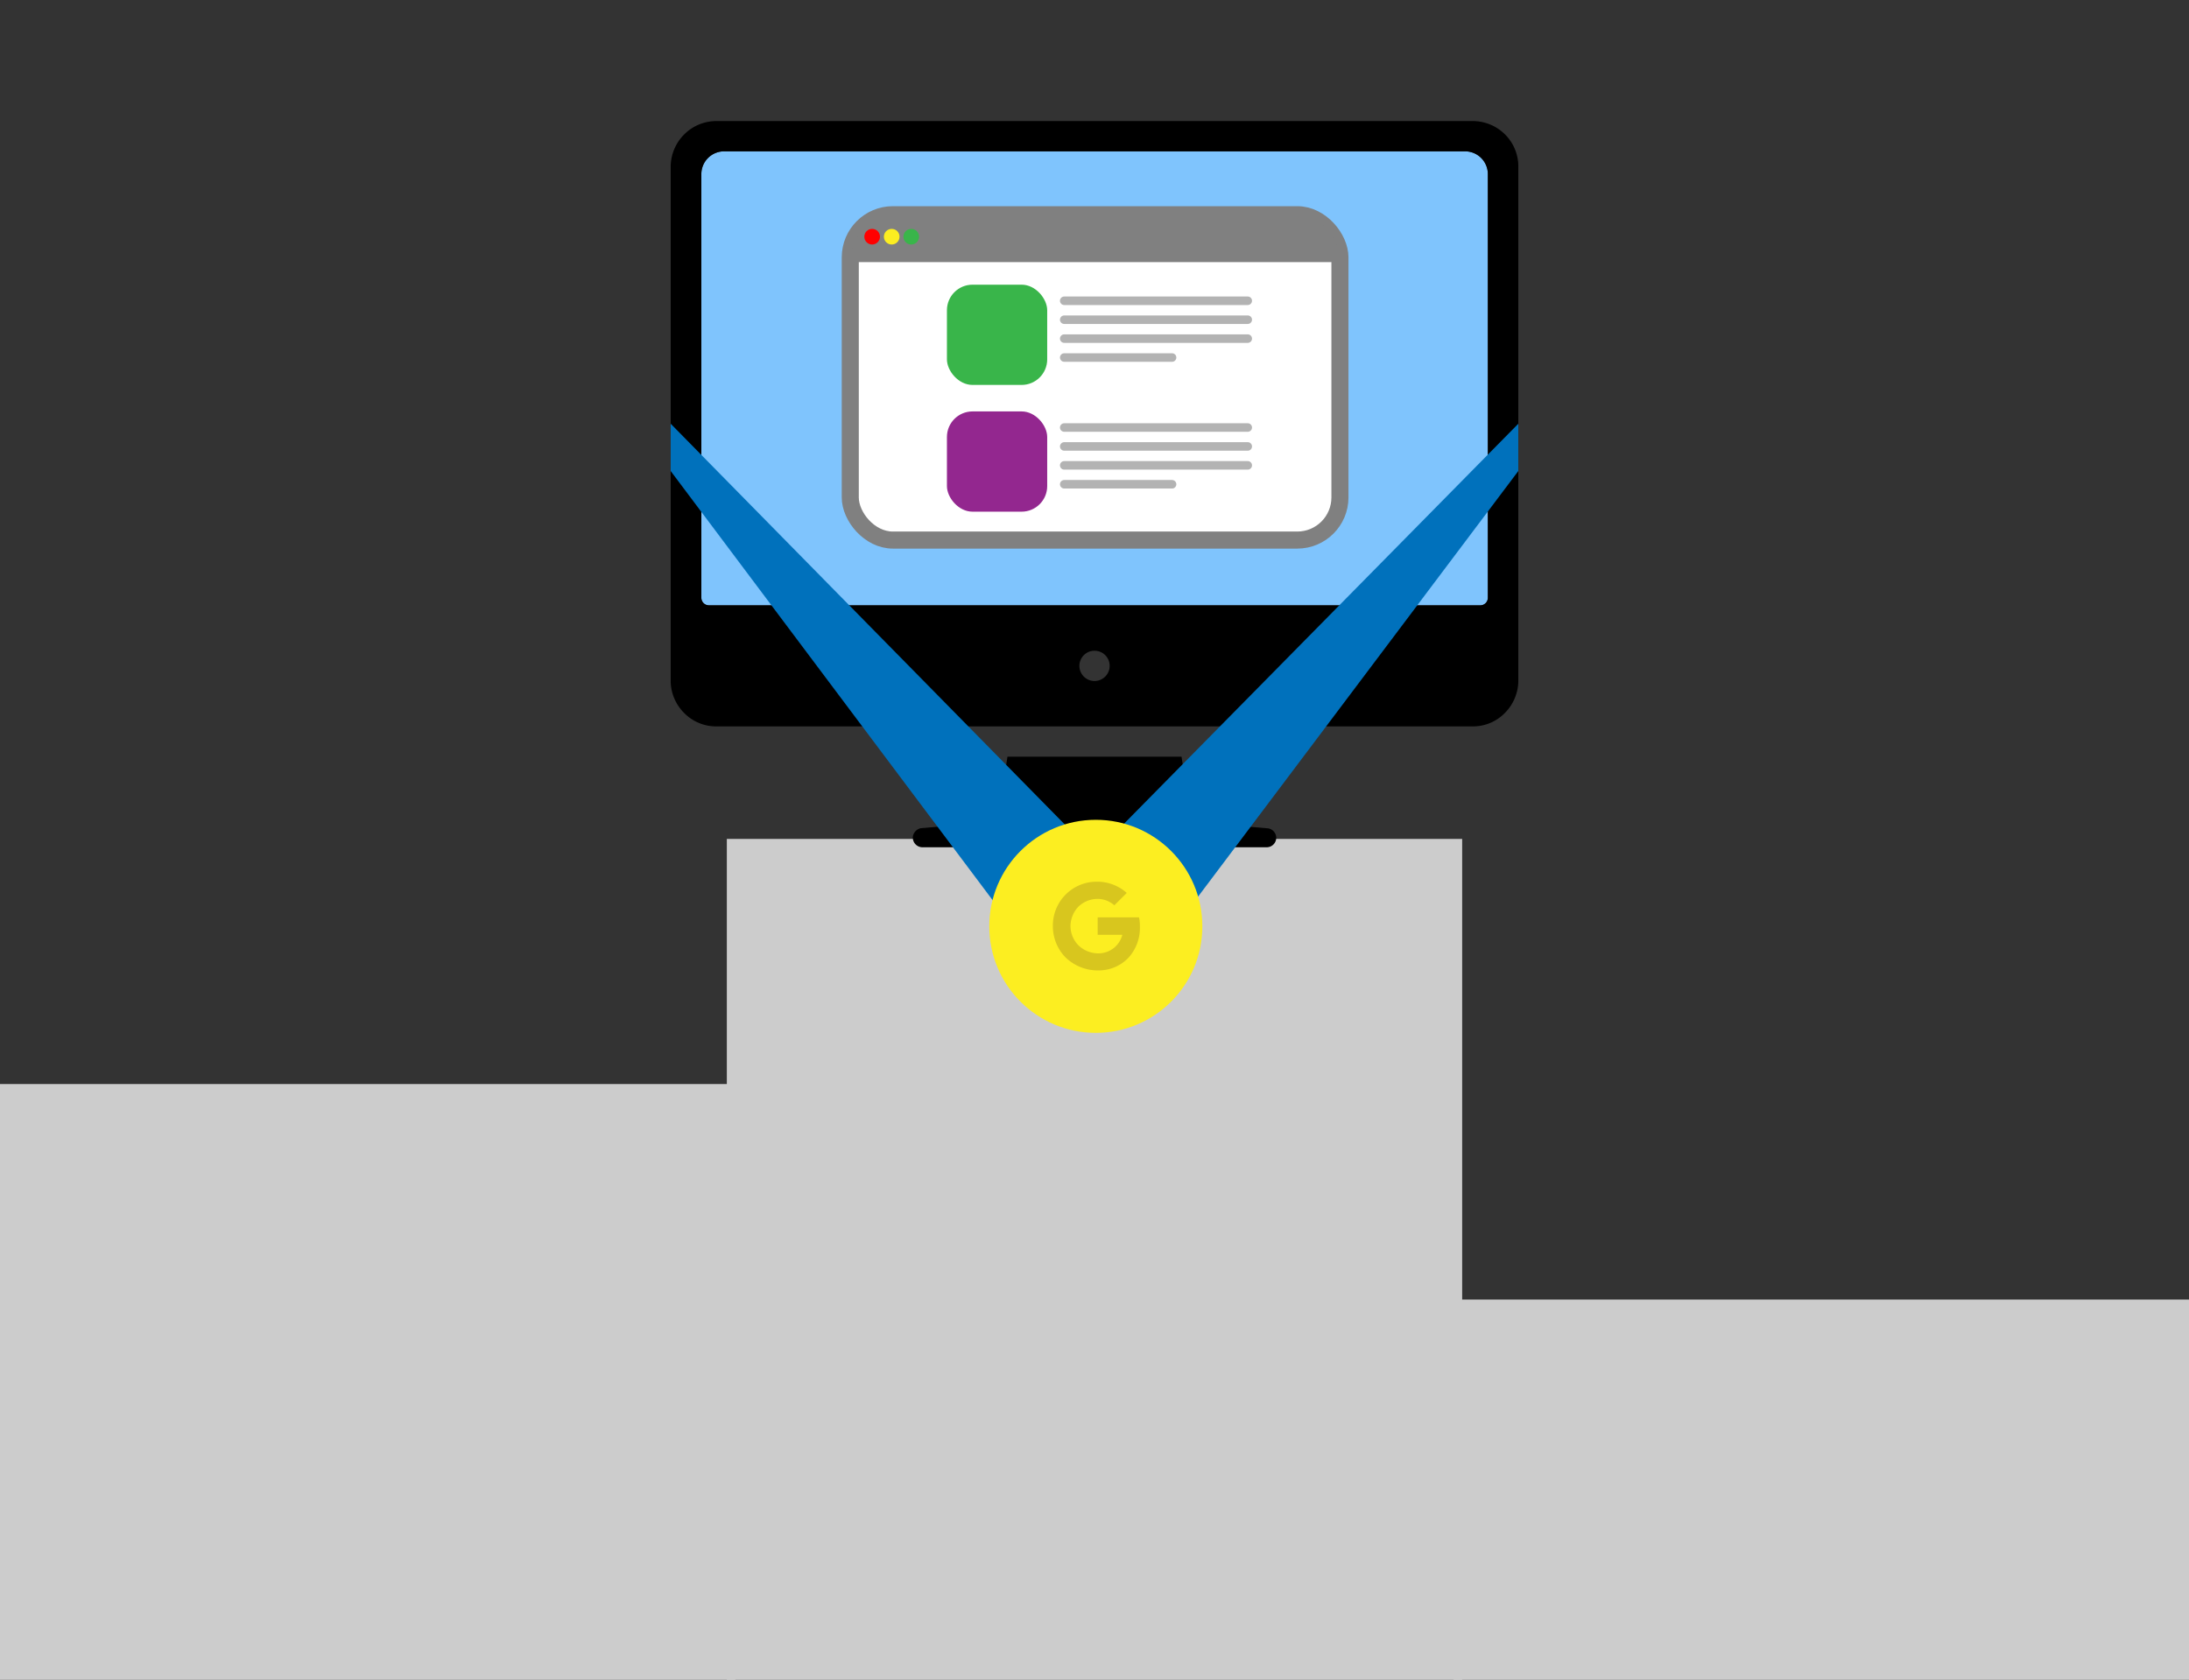 <svg xmlns="http://www.w3.org/2000/svg" width="256.576" height="196.926"><rect width="100%" height="100%" fill="#333333" stroke="none"/><defs><clipPath id="a"><path fill="none" d="M0 0h113.543v113.543H0z"/></clipPath></defs><g transform="translate(-378 -97)"><path d="M552.393 117.402v49.675a.89.89 0 0 1-.887.887h-90.413a.89.89 0 0 1-.887-.887v-49.675a2.669 2.669 0 0 1 2.661-2.661h86.865a2.669 2.669 0 0 1 2.661 2.661z" fill="#7fc4fd"/><g fill="#ccc"><path d="M378 224.081h86.192v69.845H378z"/><path d="M463.192 195.35h86.192v98.576h-86.192z"/><path d="M548.384 249.344h86.192v44.582h-86.192z"/></g><g clip-path="url(#a)" transform="translate(449.517 97)"><g clip-path="url(#a)"><path d="M78.06 98.064a1.129 1.129 0 0 0-.932-.954l-4.945-.421c-2.617-.687-4.546-3.593-4.945-6.276l-.266-1.708h-20.4l-.266 1.685c-.421 2.683-2.329 5.588-4.945 6.276l-4.945.421a1.21 1.21 0 0 0-.931.954 1.137 1.137 0 0 0 1.131 1.286h40.317a1.121 1.121 0 0 0 1.131-1.264m26.811-82.319a5.357 5.357 0 0 0-3.77-1.552H12.463a5.318 5.318 0 0 0-3.77 1.552 5.4 5.4 0 0 0-1.6 3.77v60.32a5.361 5.361 0 0 0 1.6 3.77 5.254 5.254 0 0 0 3.726 1.552h88.705a5.216 5.216 0 0 0 3.725-1.552 5.4 5.4 0 0 0 1.6-3.77v-60.32a5.287 5.287 0 0 0-1.574-3.77m-48.1 64.09a1.774 1.774 0 1 1 1.774-1.774 1.779 1.779 0 0 1-1.774 1.774m45.218-8.871H11.576a.89.89 0 0 1-.887-.887V20.402a2.669 2.669 0 0 1 2.661-2.661h86.865a2.669 2.669 0 0 1 2.661 2.661v49.675a.89.89 0 0 1-.887.887"/></g></g><path d="M506.066 197.299l9.762 8.268 40.134-53.347v-5.545z" fill="#0071bc"/><g transform="translate(456.613 146.675)"><path d="M49.777 50.624l-9.762 8.268L0 5.544V0z" fill="#0071bc"/><circle cx="12.488" cy="12.488" r="12.488" transform="translate(37.341 46.431)" fill="#fcee21"/></g><path d="M511.55 204.764l-.052-.222h-4.839v2.048h2.891a2.893 2.893 0 0 1-2.83 2.175 3.385 3.385 0 0 1-2.278-.907 3.252 3.252 0 0 1-.97-2.3 3.354 3.354 0 0 1 .953-2.293 3.24 3.24 0 0 1 2.263-.885 2.952 2.952 0 0 1 1.925.75l1.455-1.448a5.149 5.149 0 0 0-3.428-1.32 5.133 5.133 0 0 0-5.231 5.2 5.225 5.225 0 0 0 1.423 3.613 5.428 5.428 0 0 0 3.913 1.588 4.827 4.827 0 0 0 3.516-1.478 5.192 5.192 0 0 0 1.35-3.6 5.946 5.946 0 0 0-.06-.928z" fill="#d8c61e"/><rect width="57.395" height="38.143" rx="5" transform="translate(477.661 122.17)" fill="#fff" stroke="gray" stroke-miterlimit="10" stroke-width="2"/><path d="M482.661 122.456h47.395a5 5 0 0 1 5 5v.272h-57.395v-.272a5 5 0 0 1 5-5z" fill="gray"/><ellipse cx=".917" cy=".917" rx=".917" ry=".917" transform="translate(479.309 123.831)" fill="red"/><ellipse cx=".917" cy=".917" rx=".917" ry=".917" transform="translate(481.601 123.831)" fill="#fcee21"/><ellipse cx=".917" cy=".917" rx=".917" ry=".917" transform="translate(483.893 123.831)" fill="#39b54a"/><g transform="translate(488.991 131.373)"><rect width="11.753" height="11.753" rx="3" transform="translate(0 -1)" fill="#39b54a"/><path fill="none" stroke="#b3b3b3" stroke-linecap="round" stroke-miterlimit="10" d="M13.749.887H35.26M13.749 3.105H35.26M13.749 5.322H35.26M13.749 7.54H26.39"/></g><g transform="translate(488.991 146.231)"><rect width="11.753" height="11.753" rx="3" transform="translate(0 -1)" fill="#93278f"/><path d="M13.749.887H35.26" fill="none" stroke="#b3b3b3" stroke-linecap="round"/><path fill="none" stroke="#b3b3b3" stroke-linecap="round" stroke-miterlimit="10" d="M13.749 3.105H35.26M13.749 5.322H35.26M13.749 7.54H26.39"/></g></g></svg>